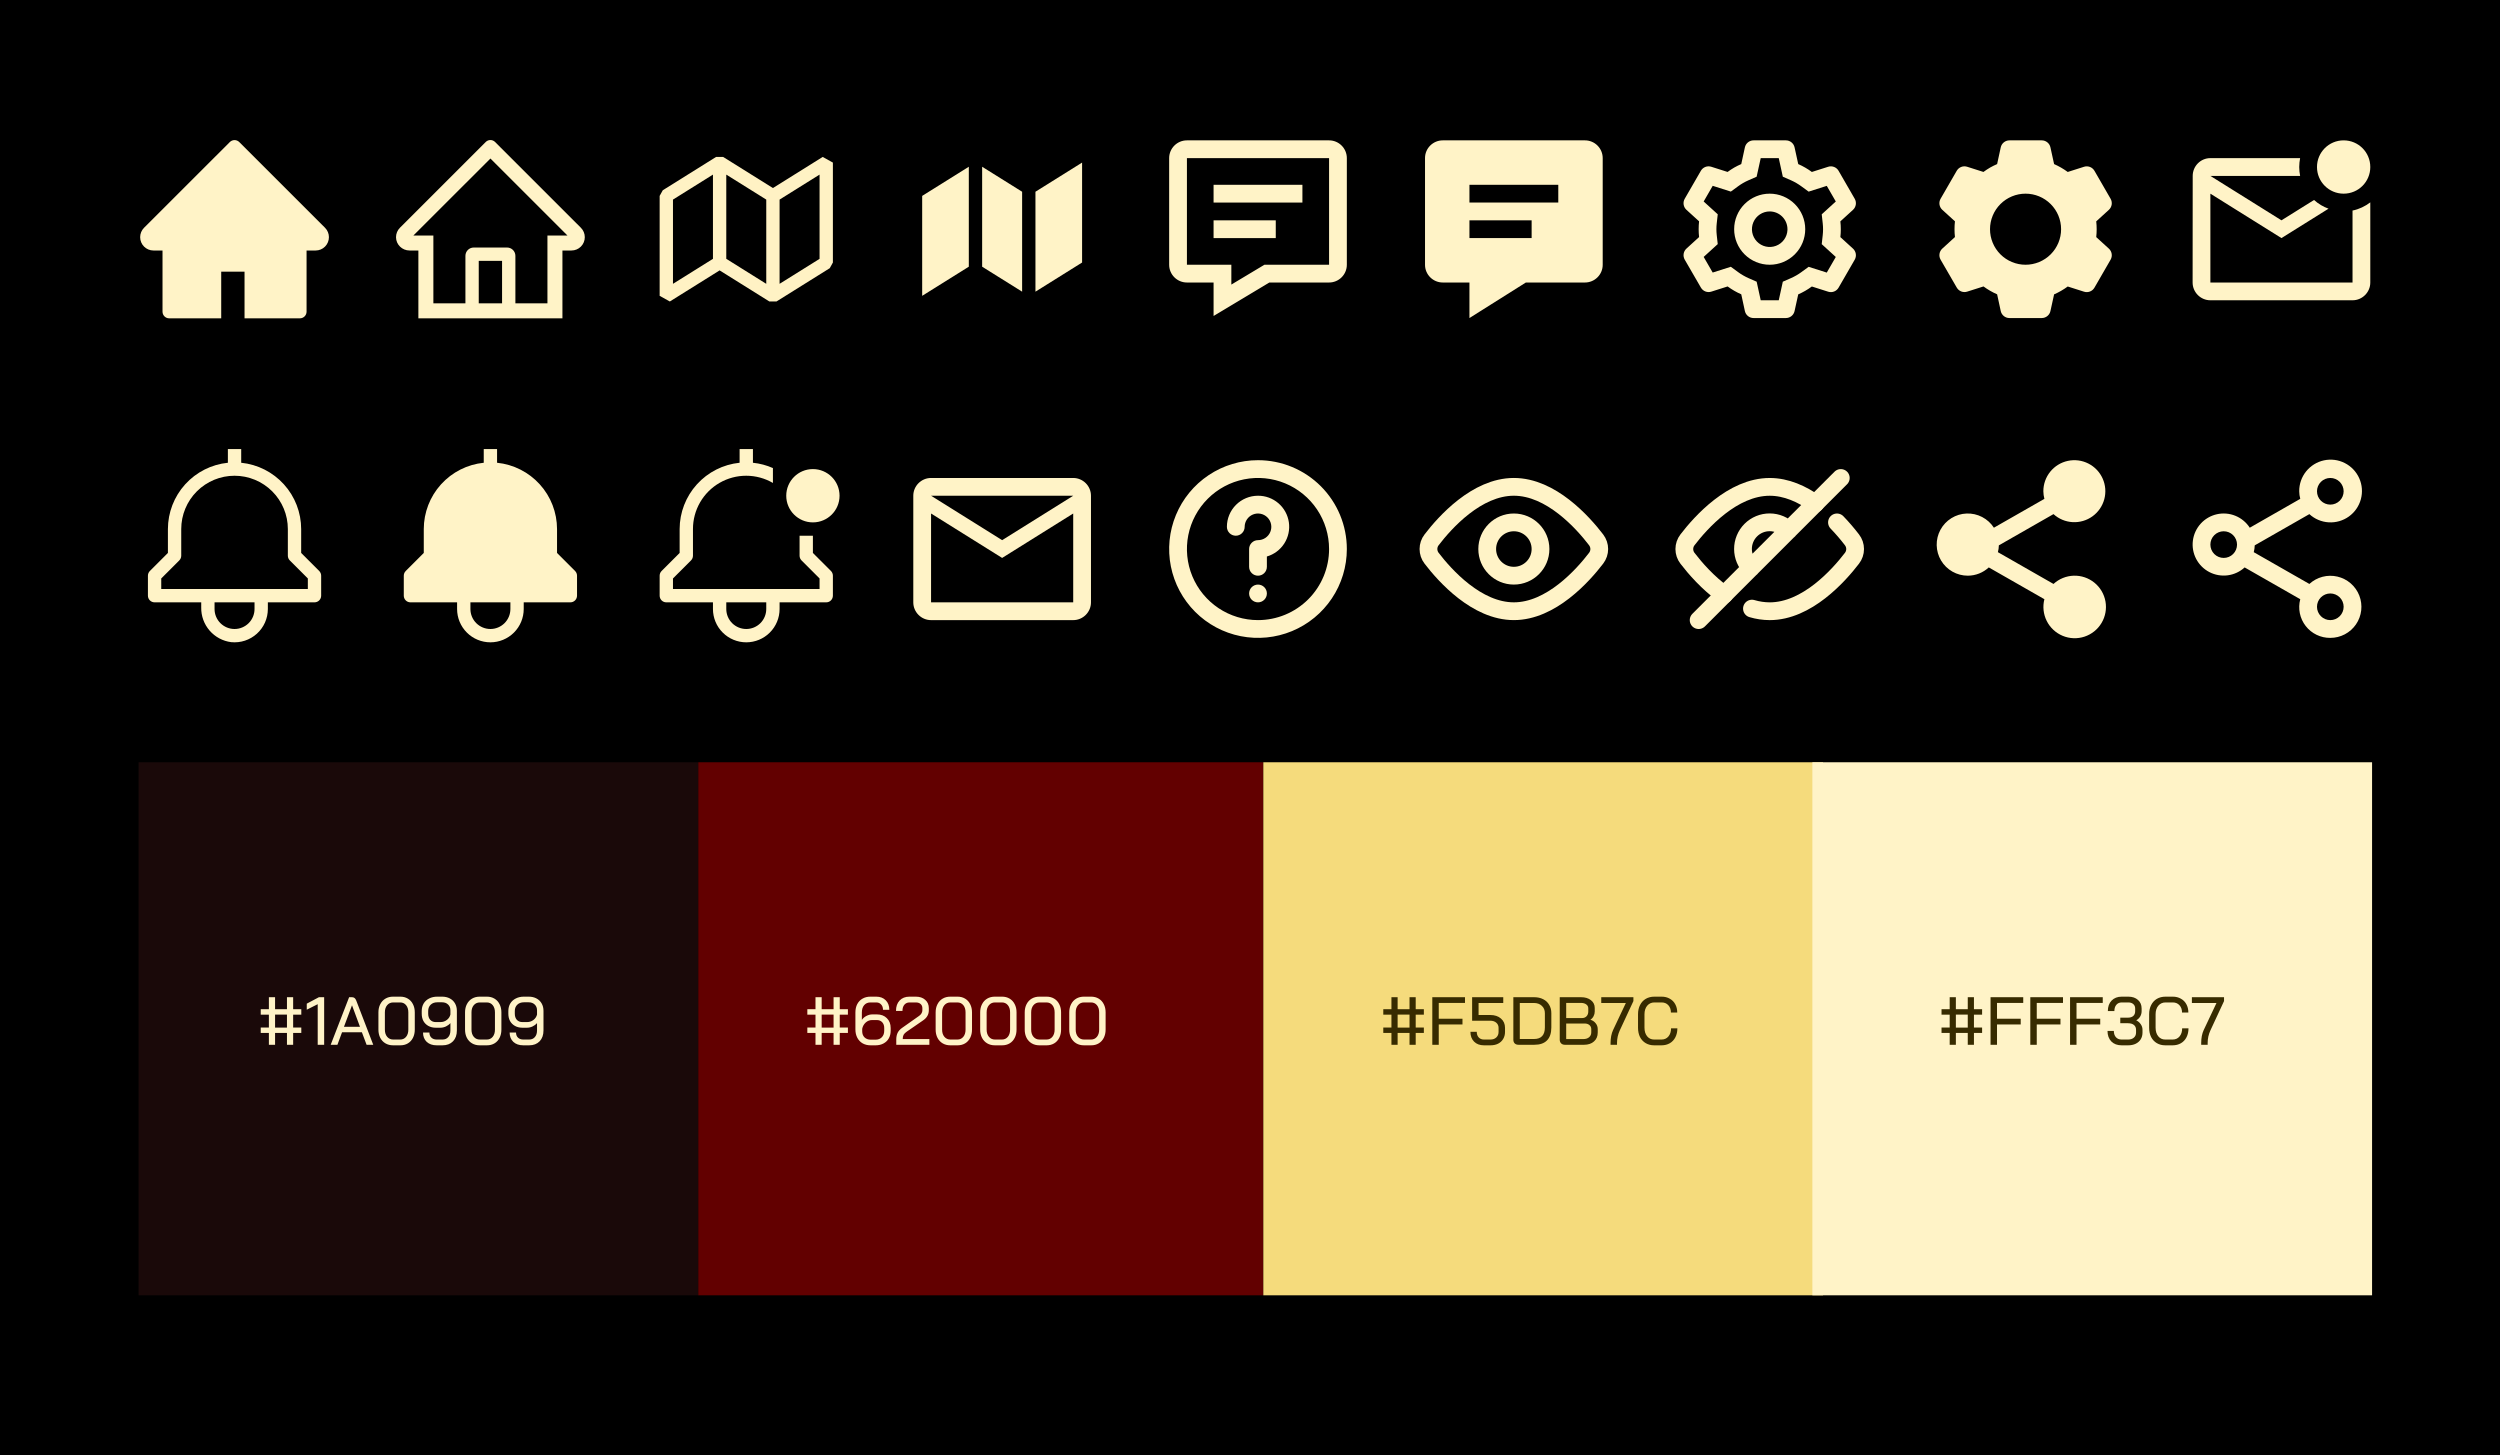 <svg width="469" height="273" viewBox="0 0 469 273" fill="none" xmlns="http://www.w3.org/2000/svg">
<rect width="469" height="273" fill="black"/>
<path d="M323.455 111.551C320.38 109.368 317.947 106.528 316.572 104.734C316.187 104.239 315.979 103.63 315.979 103.003C315.979 102.377 316.187 101.768 316.572 101.273C319.06 98.024 325.03 91.336 332 91.336C335.127 91.336 338.05 92.681 340.55 94.459" stroke="#FFF3C7" stroke-width="3.333" stroke-linecap="round" stroke-linejoin="round"/>
<path d="M335.549 99.48C335.087 99.009 334.535 98.635 333.927 98.378C333.319 98.122 332.666 97.989 332.006 97.986C331.346 97.983 330.692 98.111 330.081 98.362C329.471 98.614 328.916 98.983 328.45 99.45C327.983 99.917 327.613 100.471 327.362 101.081C327.11 101.692 326.982 102.346 326.985 103.006C326.987 103.666 327.121 104.319 327.377 104.927C327.633 105.535 328.007 106.087 328.478 106.55M318.666 116.335L345.333 89.668M328.666 114.175C329.748 114.497 330.87 114.663 331.999 114.668C338.969 114.668 344.939 107.98 347.428 104.731C347.812 104.236 348.021 103.626 348.02 102.999C348.02 102.372 347.811 101.763 347.426 101.268C346.552 100.127 345.613 99.037 344.616 98.001" stroke="#FFF3C7" stroke-width="3.333" stroke-linecap="round" stroke-linejoin="round"/>
<path d="M299.428 101.269C300.218 102.302 300.218 103.697 299.428 104.729C296.94 107.977 290.97 114.665 284 114.665C277.03 114.665 271.06 107.977 268.572 104.729C268.187 104.234 267.979 103.625 267.979 102.999C267.979 102.372 268.187 101.763 268.572 101.269C271.06 98.02 277.03 91.332 284 91.332C290.97 91.332 296.94 98.02 299.428 101.269V101.269Z" stroke="#FFF3C7" stroke-width="3.333" stroke-linecap="round" stroke-linejoin="round"/>
<path d="M284 108C286.761 108 289 105.761 289 103C289 100.239 286.761 98 284 98C281.239 98 279 100.239 279 103C279 105.761 281.239 108 284 108Z" stroke="#FFF3C7" stroke-width="3.333" stroke-linecap="round" stroke-linejoin="round"/>
<path d="M236.001 86.332C232.704 86.332 229.482 87.309 226.741 89.141C224 90.972 221.864 93.575 220.603 96.621C219.341 99.666 219.011 103.017 219.654 106.25C220.297 109.483 221.885 112.453 224.216 114.784C226.546 117.115 229.516 118.702 232.749 119.345C235.982 119.988 239.333 119.658 242.379 118.397C245.424 117.135 248.027 114.999 249.858 112.258C251.69 109.517 252.667 106.295 252.667 102.999C252.667 100.81 252.236 98.643 251.399 96.621C250.561 94.599 249.333 92.761 247.786 91.214C246.238 89.666 244.401 88.438 242.379 87.601C240.357 86.763 238.189 86.332 236.001 86.332V86.332ZM236.001 116.332C233.364 116.332 230.786 115.55 228.593 114.085C226.4 112.62 224.691 110.537 223.682 108.101C222.673 105.665 222.409 102.984 222.924 100.397C223.438 97.811 224.708 95.435 226.573 93.571C228.437 91.706 230.813 90.436 233.399 89.922C235.986 89.407 238.667 89.671 241.103 90.68C243.539 91.689 245.622 93.398 247.087 95.591C248.552 97.784 249.334 100.362 249.334 102.999C249.334 106.535 247.929 109.926 245.429 112.427C242.928 114.927 239.537 116.332 236.001 116.332V116.332Z" fill="#FFF3C7"/>
<path d="M235.999 93C234.452 93 232.969 93.615 231.875 94.709C230.781 95.803 230.166 97.286 230.166 98.833C230.166 99.275 230.342 99.699 230.654 100.012C230.967 100.325 231.391 100.5 231.833 100.5C232.275 100.5 232.699 100.325 233.011 100.012C233.324 99.699 233.499 99.275 233.499 98.833C233.499 98.339 233.646 97.856 233.921 97.445C234.195 97.033 234.586 96.713 235.043 96.524C235.499 96.335 236.002 96.285 236.487 96.382C236.972 96.478 237.417 96.716 237.767 97.066C238.117 97.415 238.355 97.861 238.451 98.346C238.548 98.831 238.498 99.333 238.309 99.79C238.12 100.247 237.799 100.637 237.388 100.912C236.977 101.187 236.494 101.333 235.999 101.333C235.557 101.333 235.133 101.509 234.821 101.822C234.508 102.134 234.333 102.558 234.333 103V106.333C234.333 106.775 234.508 107.199 234.821 107.512C235.133 107.825 235.557 108 235.999 108C236.441 108 236.865 107.825 237.178 107.512C237.49 107.199 237.666 106.775 237.666 106.333V104.4C239.013 104.007 240.172 103.14 240.93 101.959C241.688 100.778 241.994 99.364 241.791 97.975C241.588 96.587 240.89 95.319 239.826 94.404C238.761 93.49 237.402 92.991 235.999 93V93Z" fill="#FFF3C7"/>
<path d="M236.001 113.001C236.921 113.001 237.667 112.255 237.667 111.335C237.667 110.414 236.921 109.668 236.001 109.668C235.08 109.668 234.334 110.414 234.334 111.335C234.334 112.255 235.08 113.001 236.001 113.001Z" fill="#FFF3C7"/>
<path d="M437.167 119.666C436.277 119.676 435.397 119.48 434.596 119.094C433.794 118.708 433.093 118.141 432.547 117.439C432.001 116.736 431.625 115.917 431.448 115.045C431.272 114.173 431.299 113.272 431.528 112.413L421.095 106.449C420.215 107.256 419.108 107.772 417.925 107.928C416.742 108.085 415.539 107.874 414.479 107.324C413.42 106.775 412.555 105.913 412.001 104.855C411.448 103.797 411.233 102.595 411.386 101.411C411.538 100.227 412.051 99.119 412.854 98.236C413.658 97.353 414.713 96.739 415.877 96.475C417.041 96.212 418.258 96.313 419.363 96.765C420.468 97.216 421.408 97.996 422.055 98.999L431.527 93.584C431.404 93.121 431.339 92.645 431.333 92.166C431.322 90.813 431.777 89.497 432.622 88.441C433.467 87.384 434.65 86.65 435.972 86.364C437.294 86.077 438.675 86.255 439.882 86.868C441.088 87.48 442.047 88.489 442.596 89.726C443.146 90.962 443.252 92.35 442.898 93.656C442.544 94.962 441.75 96.106 440.652 96.895C439.553 97.684 438.215 98.071 436.865 97.99C435.514 97.909 434.233 97.365 433.237 96.449L422.987 102.308C422.975 102.741 422.915 103.169 422.805 103.588L433.238 109.549C433.937 108.908 434.781 108.448 435.698 108.207C436.614 107.966 437.576 107.953 438.499 108.168C439.422 108.383 440.279 108.82 440.994 109.441C441.71 110.062 442.264 110.849 442.607 111.732C442.95 112.616 443.072 113.57 442.963 114.511C442.854 115.453 442.517 116.353 441.981 117.135C441.445 117.917 440.726 118.556 439.887 118.997C439.048 119.438 438.114 119.668 437.167 119.666V119.666ZM437.167 111.333C436.504 111.333 435.868 111.596 435.399 112.065C434.93 112.534 434.667 113.17 434.667 113.833C434.667 114.496 434.93 115.131 435.399 115.6C435.868 116.069 436.504 116.333 437.167 116.333C437.83 116.333 438.466 116.069 438.934 115.6C439.403 115.131 439.667 114.496 439.667 113.833C439.667 113.17 439.403 112.534 438.934 112.065C438.466 111.596 437.83 111.333 437.167 111.333ZM417.167 99.666C416.504 99.666 415.868 99.929 415.399 100.398C414.93 100.867 414.667 101.503 414.667 102.166C414.667 102.829 414.93 103.465 415.399 103.934C415.868 104.402 416.504 104.666 417.167 104.666C417.83 104.666 418.466 104.402 418.934 103.934C419.403 103.465 419.667 102.829 419.667 102.166C419.667 101.503 419.403 100.867 418.934 100.398C418.466 99.929 417.83 99.666 417.167 99.666ZM437.167 89.666C436.838 89.666 436.513 89.731 436.21 89.856C435.907 89.982 435.631 90.166 435.399 90.398C435.167 90.63 434.983 90.906 434.857 91.209C434.731 91.513 434.667 91.838 434.667 92.166C434.667 92.494 434.731 92.819 434.857 93.123C434.983 93.426 435.167 93.701 435.399 93.934C435.631 94.166 435.907 94.35 436.21 94.476C436.513 94.601 436.838 94.666 437.167 94.666C437.83 94.666 438.466 94.403 438.934 93.934C439.403 93.465 439.667 92.829 439.667 92.166C439.667 91.503 439.403 90.867 438.934 90.398C438.466 89.929 437.83 89.666 437.167 89.666V89.666Z" fill="#FFF3C7"/>
<path d="M369.166 107.998C370.624 107.994 372.027 107.44 373.095 106.448L383.528 112.41C383.178 113.776 383.332 115.222 383.962 116.484C384.592 117.745 385.654 118.738 386.956 119.28C388.258 119.822 389.711 119.877 391.05 119.435C392.389 118.993 393.524 118.084 394.247 116.874C394.971 115.663 395.234 114.233 394.989 112.844C394.744 111.456 394.007 110.202 392.912 109.312C391.818 108.423 390.441 107.957 389.031 108C387.622 108.044 386.275 108.593 385.238 109.548L374.805 103.587C374.915 103.17 374.975 102.738 374.985 102.307L385.235 96.448C386.222 97.346 387.487 97.877 388.819 97.953C390.152 98.028 391.469 97.643 392.551 96.862C393.633 96.081 394.414 94.952 394.762 93.664C395.11 92.376 395.004 91.007 394.463 89.787C393.921 88.568 392.977 87.572 391.788 86.966C390.599 86.36 389.238 86.182 387.933 86.46C386.628 86.739 385.459 87.458 384.621 88.497C383.784 89.535 383.329 90.831 383.333 92.165C383.34 92.645 383.405 93.123 383.528 93.587L374.055 98.998C373.505 98.148 372.744 97.456 371.846 96.989C370.948 96.522 369.944 96.297 368.933 96.336C367.922 96.374 366.938 96.675 366.078 97.209C365.219 97.743 364.513 98.491 364.03 99.381C363.547 100.27 363.303 101.27 363.323 102.281C363.344 103.293 363.627 104.282 364.145 105.152C364.663 106.021 365.398 106.74 366.279 107.24C367.159 107.739 368.154 108 369.166 107.998V107.998Z" fill="#FFF3C7"/>
<path d="M444.667 37.965V52.999C444.667 54.832 443.167 56.332 441.334 56.332H414.667C412.834 56.332 411.334 54.832 411.334 52.999L411.351 32.999C411.351 31.165 412.834 29.665 414.667 29.665H431.501C431.401 30.199 431.334 30.765 431.334 31.332C431.334 31.899 431.401 32.465 431.501 32.999H414.667L428.001 41.332L434.117 37.515C434.901 38.232 435.817 38.782 436.834 39.149L428.001 44.665L414.667 36.332V52.999H441.334V39.499C442.567 39.249 443.701 38.699 444.667 37.965ZM434.667 31.332C434.667 34.099 436.901 36.332 439.667 36.332C442.434 36.332 444.667 34.099 444.667 31.332C444.667 28.565 442.434 26.332 439.667 26.332C436.901 26.332 434.667 28.565 434.667 31.332Z" fill="#FFF3C7"/>
<path d="M204.667 93.001C204.667 91.168 203.167 89.668 201.334 89.668H174.667C172.834 89.668 171.334 91.168 171.334 93.001V113.001C171.334 114.835 172.834 116.335 174.667 116.335H201.334C203.167 116.335 204.667 114.835 204.667 113.001V93.001ZM201.334 93.001L188.001 101.335L174.667 93.001H201.334ZM201.334 113.001H174.667V96.335L188.001 104.668L201.334 96.335V113.001Z" fill="#FFF3C7"/>
<path d="M152.5 103.733V100.5H150V104.25C150 104.581 150.132 104.899 150.366 105.134L153.75 108.517V110.5H126.25V108.517L129.634 105.134C129.868 104.899 130 104.581 130 104.25V99.25C129.997 97.493 130.457 95.767 131.334 94.245C132.211 92.724 133.474 91.46 134.996 90.583C136.518 89.706 138.244 89.246 140.001 89.249C141.757 89.252 143.482 89.719 145 90.603V87.809C143.81 87.282 142.545 86.946 141.25 86.814V84.25H138.75V86.812C135.668 87.126 132.812 88.571 130.734 90.869C128.656 93.166 127.504 96.152 127.5 99.25V103.733L124.116 107.116C123.882 107.351 123.75 107.669 123.75 108V111.75C123.75 112.082 123.882 112.399 124.116 112.634C124.351 112.868 124.668 113 125 113H133.75V114.25C133.75 115.908 134.408 117.497 135.581 118.669C136.753 119.842 138.342 120.5 140 120.5C141.658 120.5 143.247 119.842 144.419 118.669C145.592 117.497 146.25 115.908 146.25 114.25V113H155C155.332 113 155.649 112.868 155.884 112.634C156.118 112.399 156.25 112.082 156.25 111.75V108C156.25 107.669 156.118 107.351 155.884 107.116L152.5 103.733ZM143.75 114.25C143.75 115.245 143.355 116.198 142.652 116.902C141.948 117.605 140.995 118 140 118C139.005 118 138.052 117.605 137.348 116.902C136.645 116.198 136.25 115.245 136.25 114.25V113H143.75V114.25Z" fill="#FFF3C7"/>
<path d="M152.5 98C155.261 98 157.5 95.761 157.5 93C157.5 90.239 155.261 88 152.5 88C149.739 88 147.5 90.239 147.5 93C147.5 95.761 149.739 98 152.5 98Z" fill="#FFF3C7"/>
<path d="M107.884 107.116L104.5 103.733V99.25C104.496 96.152 103.344 93.166 101.266 90.869C99.188 88.571 96.332 87.126 93.25 86.812V84.25H90.75V86.812C87.668 87.126 84.812 88.571 82.734 90.869C80.656 93.166 79.504 96.152 79.5 99.25V103.733L76.116 107.116C75.882 107.351 75.75 107.669 75.75 108V111.75C75.75 112.082 75.882 112.399 76.116 112.634C76.35 112.868 76.668 113 77 113H85.75V114.25C85.75 115.908 86.409 117.497 87.581 118.669C88.753 119.842 90.342 120.5 92 120.5C93.658 120.5 95.247 119.842 96.419 118.669C97.591 117.497 98.25 115.908 98.25 114.25V113H107C107.332 113 107.649 112.868 107.884 112.634C108.118 112.399 108.25 112.082 108.25 111.75V108C108.25 107.669 108.118 107.351 107.884 107.116ZM95.75 114.25C95.75 115.245 95.355 116.198 94.652 116.902C93.948 117.605 92.995 118 92 118C91.005 118 90.052 117.605 89.348 116.902C88.645 116.198 88.25 115.245 88.25 114.25V113H95.75V114.25Z" fill="#FFF3C7"/>
<path d="M59.884 107.116L56.5 103.732V99.25C56.496 96.152 55.344 93.166 53.266 90.869C51.188 88.571 48.332 87.126 45.25 86.812V84.25H42.75V86.812C39.668 87.126 36.812 88.571 34.734 90.869C32.656 93.166 31.504 96.152 31.5 99.25V103.732L28.116 107.116C27.882 107.351 27.75 107.669 27.75 108V111.75C27.75 112.082 27.882 112.399 28.116 112.634C28.351 112.868 28.669 113 29 113H37.75V113.971C37.723 115.557 38.282 117.097 39.32 118.296C40.358 119.496 41.802 120.27 43.375 120.47C44.244 120.556 45.121 120.46 45.951 120.186C46.78 119.913 47.543 119.469 48.191 118.883C48.838 118.297 49.356 117.583 49.711 116.785C50.065 115.987 50.249 115.123 50.25 114.25V113H59C59.331 113 59.65 112.868 59.884 112.634C60.118 112.399 60.25 112.082 60.25 111.75V108C60.25 107.669 60.118 107.351 59.884 107.116ZM47.75 114.25C47.75 115.245 47.355 116.198 46.652 116.902C45.948 117.605 44.995 118 44 118C43.005 118 42.052 117.605 41.348 116.902C40.645 116.198 40.25 115.245 40.25 114.25V113H47.75V114.25ZM57.75 110.5H30.25V108.517L33.634 105.134C33.868 104.899 34 104.581 34 104.25V99.25C34 96.598 35.054 94.054 36.929 92.179C38.804 90.304 41.348 89.25 44 89.25C46.652 89.25 49.196 90.304 51.071 92.179C52.946 94.054 54 96.598 54 99.25V104.25C54 104.581 54.132 104.899 54.366 105.134L57.75 108.517V110.5Z" fill="#FFF3C7"/>
<path d="M297.334 26.332H270.667C268.829 26.332 267.334 27.822 267.334 29.652V49.679C267.334 51.509 268.829 52.999 270.667 52.999H275.667V59.665L286.252 52.999H297.334C299.172 52.999 300.667 51.509 300.667 49.679V29.652C300.665 28.77 300.312 27.925 299.687 27.303C299.062 26.68 298.216 26.331 297.334 26.332ZM287.334 44.665H275.667V41.332H287.334V44.665ZM292.334 37.999H275.667V34.665H292.334V37.999Z" fill="#FFF3C7"/>
<path d="M383.034 59.665H376.968C376.587 59.665 376.219 59.536 375.923 59.297C375.626 59.059 375.421 58.727 375.339 58.355L374.661 55.215C373.756 54.819 372.898 54.323 372.103 53.737L369.041 54.712C368.679 54.828 368.288 54.816 367.933 54.678C367.578 54.541 367.281 54.286 367.091 53.957L364.051 48.705C363.863 48.376 363.792 47.992 363.851 47.617C363.909 47.242 364.093 46.897 364.373 46.64L366.748 44.474C366.64 43.492 366.64 42.502 366.748 41.52L364.373 39.359C364.093 39.102 363.908 38.757 363.85 38.382C363.792 38.006 363.862 37.622 364.051 37.292L367.084 32.037C367.274 31.708 367.571 31.453 367.926 31.316C368.281 31.178 368.672 31.166 369.034 31.282L372.096 32.257C372.503 31.957 372.926 31.677 373.363 31.424C373.784 31.187 374.218 30.972 374.661 30.78L375.341 27.644C375.422 27.272 375.627 26.94 375.923 26.701C376.219 26.463 376.588 26.332 376.968 26.332H383.034C383.414 26.332 383.783 26.463 384.079 26.701C384.375 26.94 384.58 27.272 384.661 27.644L385.348 30.782C386.251 31.181 387.109 31.677 387.906 32.26L390.969 31.285C391.331 31.17 391.722 31.182 392.076 31.32C392.431 31.457 392.728 31.711 392.918 32.04L395.951 37.295C396.338 37.974 396.204 38.832 395.629 39.36L393.254 41.527C393.362 42.508 393.362 43.499 393.254 44.48L395.629 46.647C396.204 47.177 396.338 48.034 395.951 48.712L392.918 53.967C392.728 54.297 392.43 54.551 392.076 54.688C391.721 54.826 391.33 54.838 390.968 54.722L387.906 53.747C387.111 54.333 386.254 54.828 385.349 55.224L384.661 58.355C384.58 58.726 384.374 59.059 384.078 59.297C383.782 59.535 383.414 59.665 383.034 59.665V59.665ZM379.994 36.332C378.226 36.332 376.53 37.034 375.28 38.285C374.03 39.535 373.328 41.231 373.328 42.999C373.328 44.767 374.03 46.462 375.28 47.713C376.53 48.963 378.226 49.665 379.994 49.665C381.762 49.665 383.458 48.963 384.708 47.713C385.959 46.462 386.661 44.767 386.661 42.999C386.661 41.231 385.959 39.535 384.708 38.285C383.458 37.034 381.762 36.332 379.994 36.332V36.332Z" fill="#FFF3C7"/>
<path d="M335.034 59.665H328.968C328.587 59.665 328.219 59.536 327.923 59.297C327.626 59.059 327.421 58.727 327.339 58.355L326.661 55.215C325.756 54.819 324.898 54.323 324.103 53.737L321.041 54.712C320.679 54.828 320.288 54.816 319.933 54.678C319.578 54.541 319.281 54.286 319.091 53.957L316.051 48.705C315.863 48.376 315.792 47.992 315.851 47.617C315.909 47.242 316.093 46.897 316.373 46.64L318.748 44.474C318.64 43.492 318.64 42.502 318.748 41.52L316.373 39.359C316.093 39.102 315.908 38.757 315.85 38.382C315.792 38.006 315.862 37.622 316.051 37.292L319.084 32.037C319.274 31.708 319.571 31.453 319.926 31.316C320.281 31.178 320.672 31.166 321.034 31.282L324.096 32.257C324.503 31.957 324.926 31.677 325.363 31.424C325.784 31.187 326.218 30.972 326.661 30.78L327.341 27.644C327.422 27.272 327.627 26.94 327.923 26.701C328.219 26.463 328.588 26.332 328.968 26.332H335.034C335.414 26.332 335.783 26.463 336.079 26.701C336.375 26.94 336.58 27.272 336.661 27.644L337.348 30.782C338.252 31.178 339.109 31.674 339.904 32.26L342.968 31.285C343.33 31.17 343.72 31.182 344.075 31.32C344.429 31.457 344.726 31.711 344.916 32.04L347.949 37.295C348.336 37.974 348.203 38.832 347.628 39.36L345.253 41.527C345.361 42.508 345.361 43.499 345.253 44.48L347.628 46.647C348.203 47.177 348.336 48.034 347.949 48.712L344.916 53.967C344.726 54.297 344.429 54.551 344.074 54.688C343.719 54.826 343.328 54.838 342.966 54.722L339.904 53.747C339.11 54.333 338.252 54.828 337.348 55.224L336.661 58.355C336.58 58.726 336.374 59.059 336.078 59.297C335.782 59.535 335.414 59.665 335.034 59.665ZM324.701 50.047L326.068 51.047C326.376 51.274 326.696 51.482 327.029 51.672C327.343 51.854 327.663 52.017 327.994 52.165L329.549 52.847L330.311 56.332H333.694L334.456 52.845L336.011 52.164C336.689 51.864 337.334 51.492 337.933 51.054L339.299 50.054L342.703 51.137L344.394 48.207L341.756 45.802L341.943 44.115C342.026 43.377 342.026 42.632 341.943 41.895L341.756 40.209L344.396 37.799L342.703 34.867L339.301 35.95L337.933 34.95C337.334 34.51 336.69 34.135 336.011 33.832L334.456 33.15L333.694 29.665H330.311L329.544 33.152L327.994 33.832C327.315 34.13 326.67 34.502 326.073 34.942L324.704 35.942L321.304 34.859L319.609 37.799L322.248 40.2L322.061 41.889C321.978 42.627 321.978 43.372 322.061 44.109L322.248 45.795L319.609 48.2L321.301 51.13L324.701 50.047V50.047ZM331.994 49.665C330.226 49.665 328.53 48.963 327.28 47.713C326.03 46.462 325.328 44.767 325.328 42.999C325.328 41.231 326.03 39.535 327.28 38.285C328.53 37.034 330.226 36.332 331.994 36.332C333.762 36.332 335.458 37.034 336.708 38.285C337.959 39.535 338.661 41.231 338.661 42.999C338.661 44.767 337.959 46.462 336.708 47.713C335.458 48.963 333.762 49.665 331.994 49.665ZM331.994 39.665C331.342 39.666 330.703 39.858 330.159 40.218C329.614 40.578 329.188 41.09 328.932 41.691C328.676 42.291 328.601 42.954 328.718 43.596C328.835 44.238 329.138 44.832 329.589 45.303C330.041 45.775 330.62 46.104 331.257 46.249C331.893 46.394 332.558 46.349 333.169 46.119C333.78 45.89 334.311 45.486 334.694 44.958C335.078 44.43 335.298 43.801 335.328 43.149V43.815V42.999C335.328 42.115 334.976 41.267 334.351 40.642C333.726 40.017 332.878 39.665 331.994 39.665Z" fill="#FFF3C7"/>
<path d="M108.973 42.725L93.879 27.639L92.867 26.627C92.637 26.398 92.325 26.27 92 26.27C91.675 26.27 91.364 26.398 91.133 26.627L75.028 42.725C74.791 42.96 74.605 43.24 74.478 43.549C74.352 43.857 74.289 44.188 74.293 44.522C74.309 45.897 75.453 46.994 76.828 46.994H78.488V59.717H105.512V46.994H107.207C107.875 46.994 108.504 46.733 108.977 46.26C109.209 46.028 109.394 45.752 109.519 45.448C109.645 45.145 109.709 44.819 109.707 44.49C109.707 43.826 109.445 43.197 108.973 42.725V42.725ZM94.188 56.904H89.813V48.936H94.188V56.904ZM102.699 44.182V56.904H96.688V47.998C96.688 47.135 95.988 46.436 95.125 46.436H88.875C88.012 46.436 87.313 47.135 87.313 47.998V56.904H81.301V44.182H77.551L92.004 29.74L92.906 30.643L106.453 44.182H102.699Z" fill="#FFF3C7"/>
<path d="M60.973 42.726L44.883 26.647C44.767 26.531 44.629 26.439 44.478 26.376C44.326 26.314 44.164 26.281 44 26.281C43.836 26.281 43.674 26.314 43.522 26.376C43.371 26.439 43.233 26.531 43.117 26.647L27.027 42.726C26.559 43.194 26.293 43.831 26.293 44.495C26.293 45.874 27.414 46.995 28.793 46.995H30.488V58.468C30.488 59.159 31.047 59.718 31.738 59.718H41.5V50.968H45.875V59.718H56.262C56.953 59.718 57.512 59.159 57.512 58.468V46.995H59.207C59.871 46.995 60.508 46.733 60.977 46.261C61.949 45.284 61.949 43.702 60.973 42.726V42.726Z" fill="#FFF3C7"/>
<path d="M173 36.75V55.5L181.75 50.03V31.28L173 36.75ZM191.75 54.72V35.97L184.25 31.282V50.032L191.75 54.718V54.72ZM194.25 54.72V35.97L203 30.5V49.25L194.25 54.72V54.72Z" fill="#FFF3C7"/>
<path d="M249.334 26.332H222.667C220.829 26.332 219.334 27.827 219.334 29.665V49.665C219.334 51.504 220.829 52.999 222.667 52.999H227.667V59.277L238.129 52.999H249.334C251.172 52.999 252.667 51.504 252.667 49.665V29.665C252.667 27.827 251.172 26.332 249.334 26.332ZM249.334 49.665H237.206L231.001 53.387V49.665H222.667V29.665H249.334V49.665Z" fill="#FFF3C7"/>
<path d="M227.666 34.668H244.333V38.001H227.666V34.668ZM227.666 41.335H239.333V44.668H227.666V41.335Z" fill="#FFF3C7"/>
<path d="M126.25 37.444V53.244L133.75 48.559V32.756L126.25 37.444ZM136.25 32.756V48.556L143.75 53.246V37.444L136.25 32.756ZM135 50.726L125.663 56.561L123.75 55.501V36.751L124.338 35.691L134.338 29.441H135.662L145 35.276L154.337 29.441L156.25 30.501V49.251L155.663 50.311L145.663 56.561H144.337L135 50.726ZM146.25 37.444V53.244L153.75 48.559V32.756L146.25 37.444Z" fill="#FFF2C4"/>
<rect x="26" y="143" width="105" height="100" fill="#1A0909"/>
<rect x="131" y="143" width="106" height="100" fill="#620000"/>
<rect x="237" y="143" width="105" height="100" fill="#F5DB7C"/>
<rect x="340" y="143" width="105" height="100" fill="#FFF3C7"/>
<path d="M50.443 193.781H48.913V192.761H50.443V190.352H48.913V189.332H50.443V187.075H51.603V189.332H53.834V187.075H54.995V189.332H56.525V190.352H54.995V192.761H56.525V193.781H54.995V196H53.834V193.781H51.603V196H50.443V193.781ZM53.834 192.774V190.339H51.603V192.774H53.834ZM59.601 188.388L57.548 189.421V188.286L59.83 187.075H60.812V196H59.601V188.388ZM67.891 193.654H64.168L63.301 196H62.039L65.494 187.075H66.042C66.408 187.075 66.667 187.275 66.82 187.674L70.02 196H68.771L67.891 193.654ZM64.525 192.634H67.534L66.042 188.605H66.03L64.525 192.634ZM73.746 196.102C73.202 196.102 72.722 195.979 72.305 195.732C71.889 195.486 71.566 195.141 71.336 194.699C71.107 194.249 70.992 193.735 70.992 193.157V189.918C70.992 189.34 71.107 188.83 71.336 188.388C71.566 187.938 71.889 187.589 72.305 187.343C72.722 187.096 73.202 186.973 73.746 186.973H75.097C75.633 186.973 76.105 187.096 76.513 187.343C76.929 187.589 77.248 187.938 77.469 188.388C77.698 188.83 77.813 189.34 77.813 189.918V193.157C77.813 193.735 77.698 194.249 77.469 194.699C77.248 195.141 76.933 195.486 76.525 195.732C76.117 195.979 75.641 196.102 75.097 196.102H73.746ZM75.072 195.018C75.531 195.018 75.901 194.848 76.181 194.508C76.462 194.168 76.602 193.718 76.602 193.157V189.918C76.602 189.357 76.462 188.907 76.181 188.567C75.901 188.227 75.531 188.057 75.072 188.057H73.771C73.304 188.057 72.926 188.227 72.637 188.567C72.348 188.907 72.203 189.357 72.203 189.918V193.157C72.203 193.718 72.348 194.168 72.637 194.508C72.926 194.848 73.304 195.018 73.771 195.018H75.072ZM81.922 196.102C81.14 196.102 80.515 195.885 80.048 195.452C79.589 195.01 79.359 194.427 79.359 193.705H80.558C80.558 194.104 80.681 194.423 80.928 194.661C81.174 194.899 81.506 195.018 81.922 195.018H83.019C83.469 195.018 83.826 194.865 84.09 194.559C84.362 194.253 84.498 193.837 84.498 193.31V191.933C84.26 192.205 83.975 192.417 83.643 192.57C83.312 192.723 82.968 192.8 82.611 192.8H81.756C81.229 192.8 80.766 192.689 80.367 192.468C79.967 192.247 79.657 191.941 79.436 191.55C79.223 191.151 79.117 190.692 79.117 190.173V189.663C79.117 189.136 79.236 188.669 79.474 188.261C79.721 187.853 80.065 187.538 80.507 187.317C80.949 187.088 81.459 186.973 82.037 186.973H82.929C83.482 186.973 83.966 187.083 84.383 187.304C84.808 187.525 85.135 187.84 85.365 188.248C85.594 188.647 85.709 189.111 85.709 189.638V193.31C85.709 194.168 85.467 194.848 84.982 195.35C84.498 195.851 83.843 196.102 83.019 196.102H81.922ZM82.636 191.741C83.078 191.741 83.473 191.61 83.822 191.346C84.17 191.083 84.396 190.743 84.498 190.326V189.536C84.498 189.085 84.353 188.724 84.064 188.452C83.775 188.171 83.397 188.031 82.929 188.031H82.037C81.527 188.031 81.115 188.18 80.8 188.477C80.486 188.775 80.328 189.17 80.328 189.663V190.173C80.328 190.649 80.456 191.032 80.711 191.321C80.974 191.601 81.319 191.741 81.744 191.741H82.636ZM89.995 196.102C89.451 196.102 88.971 195.979 88.554 195.732C88.138 195.486 87.814 195.141 87.585 194.699C87.356 194.249 87.241 193.735 87.241 193.157V189.918C87.241 189.34 87.356 188.83 87.585 188.388C87.814 187.938 88.138 187.589 88.554 187.343C88.971 187.096 89.451 186.973 89.995 186.973H91.346C91.882 186.973 92.353 187.096 92.761 187.343C93.178 187.589 93.497 187.938 93.718 188.388C93.947 188.83 94.062 189.34 94.062 189.918V193.157C94.062 193.735 93.947 194.249 93.718 194.699C93.497 195.141 93.182 195.486 92.774 195.732C92.366 195.979 91.89 196.102 91.346 196.102H89.995ZM91.321 195.018C91.78 195.018 92.15 194.848 92.43 194.508C92.71 194.168 92.851 193.718 92.851 193.157V189.918C92.851 189.357 92.71 188.907 92.43 188.567C92.15 188.227 91.78 188.057 91.321 188.057H90.02C89.553 188.057 89.174 188.227 88.885 188.567C88.597 188.907 88.452 189.357 88.452 189.918V193.157C88.452 193.718 88.597 194.168 88.885 194.508C89.174 194.848 89.553 195.018 90.02 195.018H91.321ZM98.171 196.102C97.389 196.102 96.764 195.885 96.297 195.452C95.838 195.01 95.608 194.427 95.608 193.705H96.807C96.807 194.104 96.93 194.423 97.176 194.661C97.423 194.899 97.754 195.018 98.171 195.018H99.267C99.718 195.018 100.075 194.865 100.338 194.559C100.61 194.253 100.746 193.837 100.746 193.31V191.933C100.508 192.205 100.224 192.417 99.892 192.57C99.561 192.723 99.216 192.8 98.859 192.8H98.005C97.478 192.8 97.015 192.689 96.615 192.468C96.216 192.247 95.906 191.941 95.685 191.55C95.472 191.151 95.366 190.692 95.366 190.173V189.663C95.366 189.136 95.485 188.669 95.723 188.261C95.969 187.853 96.314 187.538 96.756 187.317C97.198 187.088 97.708 186.973 98.286 186.973H99.178C99.731 186.973 100.215 187.083 100.632 187.304C101.057 187.525 101.384 187.84 101.613 188.248C101.843 188.647 101.958 189.111 101.958 189.638V193.31C101.958 194.168 101.715 194.848 101.231 195.35C100.746 195.851 100.092 196.102 99.267 196.102H98.171ZM98.885 191.741C99.327 191.741 99.722 191.61 100.071 191.346C100.419 191.083 100.644 190.743 100.746 190.326V189.536C100.746 189.085 100.602 188.724 100.313 188.452C100.024 188.171 99.646 188.031 99.178 188.031H98.286C97.776 188.031 97.363 188.18 97.049 188.477C96.734 188.775 96.577 189.17 96.577 189.663V190.173C96.577 190.649 96.705 191.032 96.96 191.321C97.223 191.601 97.567 191.741 97.992 191.741H98.885Z" fill="#FFF3C7"/>
<path d="M152.986 193.781H151.456V192.761H152.986V190.352H151.456V189.332H152.986V187.075H154.146V189.332H156.378V187.075H157.538V189.332H159.068V190.352H157.538V192.761H159.068V193.781H157.538V196H156.378V193.781H154.146V196H152.986V193.781ZM156.378 192.774V190.339H154.146V192.774H156.378ZM163.33 196.102C162.76 196.102 162.259 195.979 161.825 195.732C161.4 195.486 161.069 195.137 160.831 194.687C160.593 194.228 160.474 193.705 160.474 193.118V189.944C160.474 189.34 160.589 188.817 160.818 188.375C161.056 187.925 161.388 187.581 161.813 187.343C162.238 187.096 162.731 186.973 163.292 186.973H164.388C165.119 186.973 165.71 187.198 166.16 187.649C166.611 188.099 166.836 188.694 166.836 189.434H165.65C165.65 189.017 165.531 188.686 165.293 188.439C165.064 188.184 164.762 188.057 164.388 188.057H163.292C162.799 188.057 162.408 188.227 162.119 188.567C161.83 188.898 161.685 189.357 161.685 189.944V191.333C161.906 191.01 162.195 190.76 162.552 190.581C162.918 190.394 163.287 190.301 163.661 190.301H164.49C165.281 190.301 165.91 190.539 166.377 191.015C166.853 191.482 167.091 192.098 167.091 192.863V193.361C167.091 193.905 166.972 194.385 166.734 194.801C166.505 195.209 166.173 195.528 165.74 195.758C165.315 195.987 164.822 196.102 164.261 196.102H163.33ZM164.261 195.044C164.745 195.044 165.136 194.891 165.434 194.585C165.731 194.279 165.88 193.871 165.88 193.361V192.851C165.88 192.4 165.752 192.039 165.497 191.767C165.242 191.495 164.902 191.359 164.477 191.359H163.636C163.16 191.359 162.748 191.516 162.399 191.831C162.059 192.145 161.842 192.536 161.749 193.004V193.463C161.749 193.939 161.893 194.321 162.182 194.61C162.48 194.899 162.871 195.044 163.355 195.044H164.261ZM168.14 195.018C168.14 194.534 168.225 194.113 168.395 193.756C168.573 193.399 168.862 193.084 169.262 192.812L172.424 190.581C172.619 190.445 172.768 190.288 172.87 190.109C172.98 189.922 173.036 189.731 173.036 189.536V189.128C173.036 188.805 172.925 188.545 172.704 188.35C172.483 188.154 172.186 188.057 171.812 188.057H170.639C170.231 188.057 169.903 188.201 169.657 188.49C169.419 188.771 169.3 189.157 169.3 189.65H168.089C168.089 188.826 168.314 188.176 168.764 187.7C169.223 187.215 169.84 186.973 170.613 186.973H171.812C172.543 186.973 173.129 187.173 173.571 187.572C174.022 187.963 174.247 188.482 174.247 189.128V189.536C174.247 190.309 173.89 190.938 173.176 191.423L170.103 193.539C169.831 193.726 169.636 193.922 169.517 194.126C169.406 194.33 169.351 194.597 169.351 194.929H174.349V196H168.14V195.018ZM178.281 196.102C177.737 196.102 177.257 195.979 176.841 195.732C176.424 195.486 176.101 195.141 175.872 194.699C175.642 194.249 175.527 193.735 175.527 193.157V189.918C175.527 189.34 175.642 188.83 175.872 188.388C176.101 187.938 176.424 187.589 176.841 187.343C177.257 187.096 177.737 186.973 178.281 186.973H179.633C180.168 186.973 180.64 187.096 181.048 187.343C181.465 187.589 181.783 187.938 182.004 188.388C182.234 188.83 182.349 189.34 182.349 189.918V193.157C182.349 193.735 182.234 194.249 182.004 194.699C181.783 195.141 181.469 195.486 181.061 195.732C180.653 195.979 180.177 196.102 179.633 196.102H178.281ZM179.607 195.018C180.066 195.018 180.436 194.848 180.717 194.508C180.997 194.168 181.137 193.718 181.137 193.157V189.918C181.137 189.357 180.997 188.907 180.717 188.567C180.436 188.227 180.066 188.057 179.607 188.057H178.307C177.839 188.057 177.461 188.227 177.172 188.567C176.883 188.907 176.739 189.357 176.739 189.918V193.157C176.739 193.718 176.883 194.168 177.172 194.508C177.461 194.848 177.839 195.018 178.307 195.018H179.607ZM186.636 196.102C186.092 196.102 185.612 195.979 185.195 195.732C184.779 195.486 184.456 195.141 184.226 194.699C183.997 194.249 183.882 193.735 183.882 193.157V189.918C183.882 189.34 183.997 188.83 184.226 188.388C184.456 187.938 184.779 187.589 185.195 187.343C185.612 187.096 186.092 186.973 186.636 186.973H187.988C188.523 186.973 188.995 187.096 189.403 187.343C189.819 187.589 190.138 187.938 190.359 188.388C190.589 188.83 190.703 189.34 190.703 189.918V193.157C190.703 193.735 190.589 194.249 190.359 194.699C190.138 195.141 189.824 195.486 189.416 195.732C189.008 195.979 188.532 196.102 187.988 196.102H186.636ZM187.962 195.018C188.421 195.018 188.791 194.848 189.071 194.508C189.352 194.168 189.492 193.718 189.492 193.157V189.918C189.492 189.357 189.352 188.907 189.071 188.567C188.791 188.227 188.421 188.057 187.962 188.057H186.662C186.194 188.057 185.816 188.227 185.527 188.567C185.238 188.907 185.093 189.357 185.093 189.918V193.157C185.093 193.718 185.238 194.168 185.527 194.508C185.816 194.848 186.194 195.018 186.662 195.018H187.962ZM194.991 196.102C194.447 196.102 193.967 195.979 193.55 195.732C193.134 195.486 192.811 195.141 192.581 194.699C192.352 194.249 192.237 193.735 192.237 193.157V189.918C192.237 189.34 192.352 188.83 192.581 188.388C192.811 187.938 193.134 187.589 193.55 187.343C193.967 187.096 194.447 186.973 194.991 186.973H196.342C196.878 186.973 197.35 187.096 197.758 187.343C198.174 187.589 198.493 187.938 198.714 188.388C198.943 188.83 199.058 189.34 199.058 189.918V193.157C199.058 193.735 198.943 194.249 198.714 194.699C198.493 195.141 198.178 195.486 197.77 195.732C197.362 195.979 196.886 196.102 196.342 196.102H194.991ZM196.317 195.018C196.776 195.018 197.146 194.848 197.426 194.508C197.707 194.168 197.847 193.718 197.847 193.157V189.918C197.847 189.357 197.707 188.907 197.426 188.567C197.146 188.227 196.776 188.057 196.317 188.057H195.016C194.549 188.057 194.171 188.227 193.882 188.567C193.593 188.907 193.448 189.357 193.448 189.918V193.157C193.448 193.718 193.593 194.168 193.882 194.508C194.171 194.848 194.549 195.018 195.016 195.018H196.317ZM203.346 196.102C202.802 196.102 202.321 195.979 201.905 195.732C201.488 195.486 201.165 195.141 200.936 194.699C200.706 194.249 200.592 193.735 200.592 193.157V189.918C200.592 189.34 200.706 188.83 200.936 188.388C201.165 187.938 201.488 187.589 201.905 187.343C202.321 187.096 202.802 186.973 203.346 186.973H204.697C205.233 186.973 205.704 187.096 206.112 187.343C206.529 187.589 206.848 187.938 207.069 188.388C207.298 188.83 207.413 189.34 207.413 189.918V193.157C207.413 193.735 207.298 194.249 207.069 194.699C206.848 195.141 206.533 195.486 206.125 195.732C205.717 195.979 205.241 196.102 204.697 196.102H203.346ZM204.672 195.018C205.131 195.018 205.5 194.848 205.781 194.508C206.061 194.168 206.202 193.718 206.202 193.157V189.918C206.202 189.357 206.061 188.907 205.781 188.567C205.5 188.227 205.131 188.057 204.672 188.057H203.371C202.904 188.057 202.525 188.227 202.236 188.567C201.947 188.907 201.803 189.357 201.803 189.918V193.157C201.803 193.718 201.947 194.168 202.236 194.508C202.525 194.848 202.904 195.018 203.371 195.018H204.672Z" fill="#FFF3C7"/>
<path d="M261.034 193.781H259.504V192.761H261.034V190.352H259.504V189.332H261.034V187.075H262.194V189.332H264.426V187.075H265.586V189.332H267.116V190.352H265.586V192.761H267.116V193.781H265.586V196H264.426V193.781H262.194V196H261.034V193.781ZM264.426 192.774V190.339H262.194V192.774H264.426ZM268.7 187.075H274.833V188.146H269.911V191.117H274.361V192.188H269.911V196H268.7V187.075ZM278.39 196.102C277.616 196.102 277 195.872 276.541 195.413C276.082 194.954 275.852 194.338 275.852 193.565H277.038C277.038 194.007 277.161 194.359 277.408 194.623C277.654 194.886 277.982 195.018 278.39 195.018H279.614C280.064 195.018 280.43 194.886 280.71 194.623C280.991 194.359 281.131 194.011 281.131 193.577V192.825C281.131 192.426 280.986 192.103 280.697 191.856C280.417 191.61 280.043 191.486 279.575 191.486H276.171V187.075H282.011V188.159H277.382V190.415H279.575C280.408 190.415 281.076 190.636 281.577 191.078C282.087 191.512 282.342 192.094 282.342 192.825V193.577C282.342 194.079 282.227 194.521 281.998 194.903C281.777 195.286 281.458 195.583 281.042 195.796C280.634 196 280.158 196.102 279.614 196.102H278.39ZM284.872 196C284.575 196 284.337 195.915 284.158 195.745C283.988 195.575 283.903 195.341 283.903 195.044V187.075H287.792C288.438 187.075 289.003 187.198 289.488 187.445C289.981 187.691 290.359 188.044 290.622 188.503C290.894 188.953 291.03 189.472 291.03 190.058V192.761C291.03 193.824 290.758 194.631 290.214 195.184C289.679 195.728 288.888 196 287.843 196H284.872ZM287.805 194.916C288.468 194.916 288.969 194.733 289.309 194.368C289.649 194.002 289.819 193.458 289.819 192.736V190.084C289.819 189.506 289.628 189.043 289.245 188.694C288.871 188.337 288.374 188.159 287.754 188.159H285.114V194.916H287.805ZM293.575 196C293.286 196 293.053 195.915 292.874 195.745C292.696 195.566 292.606 195.333 292.606 195.044V187.075H296.597C297.371 187.075 297.991 187.262 298.459 187.636C298.935 188.001 299.173 188.49 299.173 189.102V189.765C299.173 190.071 299.1 190.36 298.956 190.632C298.82 190.904 298.624 191.125 298.369 191.295V191.308C298.777 191.427 299.105 191.648 299.351 191.971C299.606 192.285 299.734 192.651 299.734 193.067V193.705C299.734 194.402 299.5 194.959 299.032 195.375C298.573 195.792 297.949 196 297.158 196H293.575ZM296.776 190.989C297.133 190.989 297.417 190.879 297.63 190.658C297.851 190.428 297.961 190.126 297.961 189.752V189.166C297.961 188.86 297.834 188.613 297.579 188.426C297.324 188.239 296.992 188.146 296.584 188.146H293.818V190.989H296.776ZM297.031 194.929C297.49 194.929 297.851 194.814 298.114 194.585C298.386 194.355 298.522 194.049 298.522 193.667V193.067C298.522 192.753 298.408 192.498 298.178 192.302C297.949 192.107 297.647 192.009 297.273 192.009H293.818V194.929H297.031ZM302.142 195.63C302.142 195.205 302.18 194.78 302.257 194.355C302.342 193.93 302.461 193.556 302.614 193.233L305.011 188.159H300.395V187.075H306.426V187.802L303.863 193.322C303.702 193.671 303.574 194.049 303.481 194.457C303.396 194.865 303.353 195.256 303.353 195.63V196H302.142V195.63ZM310.315 196.102C309.72 196.102 309.193 195.966 308.734 195.694C308.275 195.422 307.918 195.039 307.663 194.546C307.416 194.045 307.293 193.467 307.293 192.812V190.262C307.293 189.608 307.42 189.034 307.675 188.541C307.93 188.04 308.287 187.653 308.746 187.381C309.214 187.109 309.754 186.973 310.366 186.973H311.717C312.295 186.973 312.805 187.1 313.247 187.355C313.698 187.602 314.042 187.95 314.28 188.401C314.526 188.851 314.65 189.37 314.65 189.956H313.464C313.464 189.387 313.302 188.928 312.979 188.579C312.665 188.231 312.244 188.057 311.717 188.057H310.366C309.813 188.057 309.363 188.261 309.014 188.669C308.674 189.077 308.504 189.616 308.504 190.288V192.787C308.504 193.458 308.67 193.998 309.001 194.406C309.333 194.814 309.771 195.018 310.315 195.018H311.692C312.236 195.018 312.669 194.827 312.992 194.444C313.324 194.053 313.489 193.543 313.489 192.914H314.675C314.675 193.543 314.552 194.1 314.305 194.585C314.059 195.069 313.71 195.443 313.26 195.707C312.809 195.97 312.287 196.102 311.692 196.102H310.315Z" fill="#372B00"/>
<path d="M365.761 193.781H364.231V192.761H365.761V190.352H364.231V189.332H365.761V187.075H366.921V189.332H369.152V187.075H370.312V189.332H371.842V190.352H370.312V192.761H371.842V193.781H370.312V196H369.152V193.781H366.921V196H365.761V193.781ZM369.152 192.774V190.339H366.921V192.774H369.152ZM373.427 187.075H379.559V188.146H374.638V191.117H379.088V192.188H374.638V196H373.427V187.075ZM380.885 187.075H387.018V188.146H382.096V191.117H386.546V192.188H382.096V196H380.885V187.075ZM388.343 187.075H394.476V188.146H389.554V191.117H394.004V192.188H389.554V196H388.343V187.075ZM400.761 191.41C401.127 191.597 401.411 191.848 401.615 192.162C401.828 192.468 401.934 192.812 401.934 193.195V193.705C401.934 194.181 401.824 194.602 401.603 194.967C401.382 195.324 401.067 195.605 400.659 195.809C400.251 196.004 399.779 196.102 399.244 196.102H398.007C397.208 196.102 396.566 195.86 396.082 195.375C395.606 194.882 395.368 194.223 395.368 193.399H396.554C396.554 193.892 396.685 194.287 396.949 194.585C397.212 194.874 397.565 195.018 398.007 195.018H399.244C399.686 195.018 400.043 194.899 400.315 194.661C400.587 194.423 400.723 194.104 400.723 193.705V193.195C400.723 192.795 400.587 192.489 400.315 192.277C400.051 192.064 399.682 191.958 399.206 191.958H397.765V190.913H399.206C399.631 190.913 399.962 190.806 400.2 190.594C400.438 190.381 400.557 190.084 400.557 189.701V189.191C400.557 188.843 400.438 188.567 400.2 188.363C399.971 188.159 399.66 188.057 399.269 188.057H398.033C397.616 188.057 397.28 188.205 397.025 188.503C396.779 188.792 396.656 189.183 396.656 189.676H395.432C395.432 188.851 395.665 188.197 396.133 187.712C396.609 187.219 397.242 186.973 398.033 186.973H399.269C400.026 186.973 400.629 187.177 401.08 187.585C401.539 187.984 401.768 188.52 401.768 189.191V189.701C401.768 190.058 401.679 190.39 401.501 190.696C401.322 190.993 401.076 191.231 400.761 191.41ZM406.201 196.102C405.606 196.102 405.079 195.966 404.62 195.694C404.161 195.422 403.804 195.039 403.549 194.546C403.302 194.045 403.179 193.467 403.179 192.812V190.262C403.179 189.608 403.306 189.034 403.561 188.541C403.816 188.04 404.173 187.653 404.632 187.381C405.1 187.109 405.64 186.973 406.252 186.973H407.603C408.181 186.973 408.691 187.1 409.133 187.355C409.584 187.602 409.928 187.95 410.166 188.401C410.412 188.851 410.536 189.37 410.536 189.956H409.35C409.35 189.387 409.188 188.928 408.865 188.579C408.551 188.231 408.13 188.057 407.603 188.057H406.252C405.699 188.057 405.249 188.261 404.9 188.669C404.56 189.077 404.39 189.616 404.39 190.288V192.787C404.39 193.458 404.556 193.998 404.887 194.406C405.219 194.814 405.657 195.018 406.201 195.018H407.578C408.122 195.018 408.555 194.827 408.878 194.444C409.21 194.053 409.375 193.543 409.375 192.914H410.561C410.561 193.543 410.438 194.1 410.191 194.585C409.945 195.069 409.596 195.443 409.146 195.707C408.695 195.97 408.173 196.102 407.578 196.102H406.201ZM412.945 195.63C412.945 195.205 412.983 194.78 413.06 194.355C413.145 193.93 413.264 193.556 413.417 193.233L415.814 188.159H411.198V187.075H417.229V187.802L414.666 193.322C414.505 193.671 414.377 194.049 414.284 194.457C414.199 194.865 414.156 195.256 414.156 195.63V196H412.945V195.63Z" fill="#372B00"/>
</svg>
